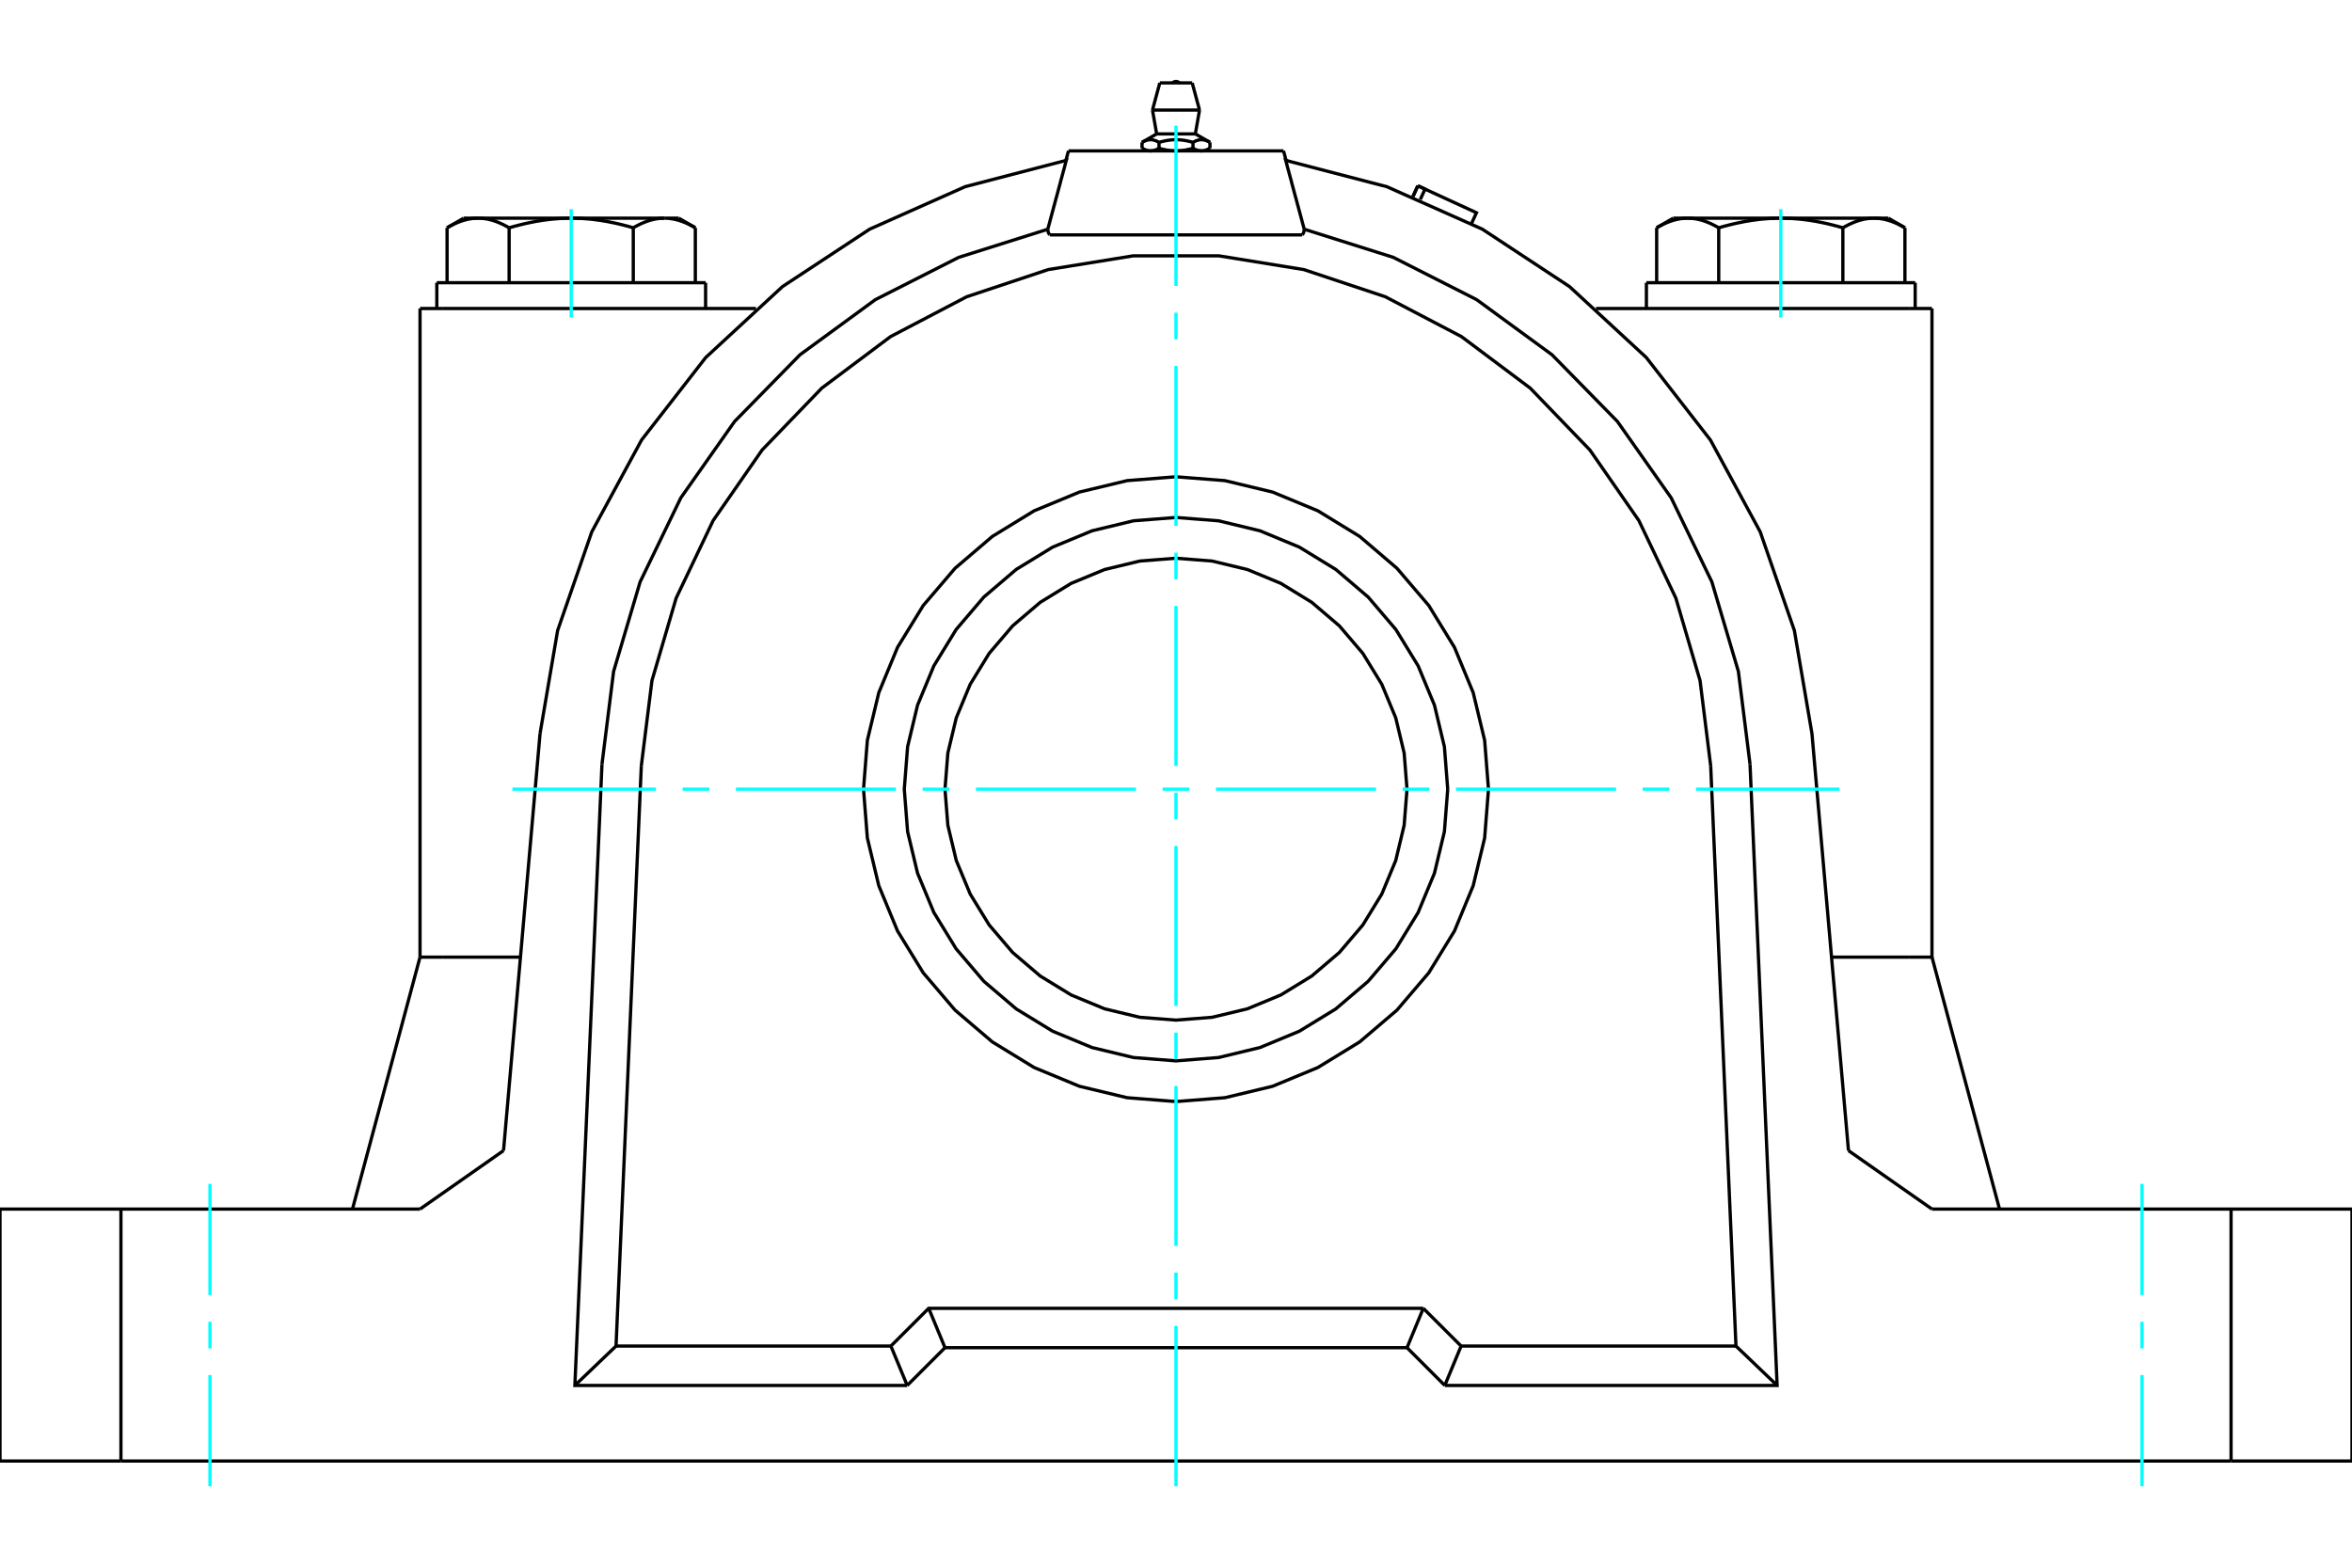 <?xml version="1.0" standalone="no"?>
<!DOCTYPE svg PUBLIC "-//W3C//DTD SVG 1.1//EN"
	"http://www.w3.org/Graphics/SVG/1.1/DTD/svg11.dtd">
<svg xmlns="http://www.w3.org/2000/svg" height="100%" width="100%" viewBox="0 0 36000 24000">
	<rect x="-1800" y="-1200" width="39600" height="26400" style="fill:#FFF"/>
	<g style="fill:none; fill-rule:evenodd" transform="matrix(1 0 0 1 0 0)">
		<g style="fill:none; stroke:#000; stroke-width:50; shape-rendering:geometricPrecision">
			<line x1="19646" y1="2310" x2="16354" y2="2310"/>
			<line x1="21627" y1="3008" x2="21702" y2="2844"/>
			<polyline points="21739,3054 21812,2895 21702,2844"/>
			<polyline points="22524,3420 22599,3257 21812,2895"/>
			<line x1="21702" y1="2844" x2="21812" y2="2895"/>
			<polyline points="26307,3487 26292,3479 26277,3470 26262,3462 26248,3455 26233,3447 26219,3440 26205,3433 26191,3426 26177,3420 26163,3414 26149,3408 26135,3403 26121,3397 26108,3392 26094,3387 26081,3383 26067,3378 26054,3374 26041,3370 26028,3367 26014,3363 26001,3360 25988,3357 25975,3354 25962,3352 25949,3350 25936,3348 25923,3346 25910,3344 25897,3343 25884,3342 25871,3341 25858,3341 25845,3340 25832,3340"/>
			<polyline points="27257,3340 27231,3340 27205,3341 27179,3341 27153,3342 27127,3343 27101,3344 27075,3346 27049,3348 27023,3350 26997,3352 26971,3354 26945,3357 26918,3360 26892,3363 26866,3367 26839,3370 26813,3374 26786,3378 26759,3383 26732,3387 26705,3392 26678,3397 26651,3403 26623,3408 26596,3414 26568,3420 26540,3426 26512,3433 26483,3440 26454,3447 26425,3455 26396,3462 26367,3470 26337,3479 26307,3487"/>
			<line x1="25832" y1="3340" x2="27257" y2="3340"/>
			<polyline points="28682,3340 28669,3340 28656,3341 28643,3341 28630,3342 28617,3343 28604,3344 28591,3346 28578,3348 28565,3350 28552,3352 28539,3354 28526,3357 28513,3360 28500,3363 28487,3367 28473,3370 28460,3374 28447,3378 28433,3383 28420,3387 28407,3392 28393,3397 28379,3403 28366,3408 28352,3414 28338,3420 28324,3426 28310,3433 28295,3440 28281,3447 28267,3455 28252,3462 28237,3470 28222,3479 28207,3487"/>
			<line x1="27257" y1="3340" x2="28682" y2="3340"/>
			<polyline points="28207,3487 28177,3479 28147,3470 28118,3462 28089,3455 28060,3447 28031,3440 28003,3433 27974,3426 27946,3420 27918,3414 27891,3408 27863,3403 27836,3397 27809,3392 27782,3387 27755,3383 27728,3378 27702,3374 27675,3370 27649,3367 27622,3363 27596,3360 27570,3357 27544,3354 27517,3352 27491,3350 27465,3348 27439,3346 27413,3344 27387,3343 27361,3342 27335,3341 27309,3341 27283,3340 27257,3340"/>
			<polyline points="25832,3340 25819,3340 25806,3341 25793,3341 25780,3342 25767,3343 25754,3344 25741,3346 25728,3348 25715,3350 25702,3352 25689,3354 25676,3357 25663,3360 25649,3363 25636,3367 25623,3370 25610,3374 25596,3378 25583,3383 25570,3387 25556,3392 25542,3397 25529,3403 25515,3408 25501,3414 25487,3420 25473,3426 25459,3433 25445,3440 25431,3447 25416,3455 25401,3462 25387,3470 25372,3479 25357,3487"/>
			<line x1="25611" y1="3340" x2="25832" y2="3340"/>
			<line x1="28682" y1="3340" x2="28903" y2="3340"/>
			<polyline points="29157,3487 29142,3479 29128,3470 29113,3462 29098,3455 29084,3447 29069,3440 29055,3433 29041,3426 29027,3420 29013,3414 28999,3408 28985,3403 28972,3397 28958,3392 28945,3387 28931,3383 28918,3378 28905,3374 28891,3370 28878,3367 28865,3363 28852,3360 28839,3357 28826,3354 28813,3352 28800,3350 28787,3348 28774,3346 28761,3344 28748,3343 28735,3342 28721,3341 28708,3341 28695,3340 28682,3340"/>
			<line x1="29157" y1="4328" x2="29157" y2="3487"/>
			<line x1="28207" y1="4328" x2="28207" y2="3487"/>
			<line x1="26307" y1="4328" x2="26307" y2="3487"/>
			<polyline points="10643,3487 10628,3479 10613,3470 10599,3462 10584,3455 10569,3447 10555,3440 10541,3433 10527,3426 10513,3420 10499,3414 10485,3408 10471,3403 10458,3397 10444,3392 10430,3387 10417,3383 10404,3378 10390,3374 10377,3370 10364,3367 10351,3363 10337,3360 10324,3357 10311,3354 10298,3352 10285,3350 10272,3348 10259,3346 10246,3344 10233,3343 10220,3342 10207,3341 10194,3341 10181,3340 10168,3340 10389,3340"/>
			<polyline points="9693,3487 9663,3479 9633,3470 9604,3462 9575,3455 9546,3447 9517,3440 9488,3433 9460,3426 9432,3420 9404,3414 9377,3408 9349,3403 9322,3397 9295,3392 9268,3387 9241,3383 9214,3378 9187,3374 9161,3370 9134,3367 9108,3363 9082,3360 9055,3357 9029,3354 9003,3352 8977,3350 8951,3348 8925,3346 8899,3344 8873,3343 8847,3342 8821,3341 8795,3341 8769,3340 8743,3340"/>
			<polyline points="10168,3340 10155,3340 10142,3341 10129,3341 10116,3342 10103,3343 10090,3344 10077,3346 10064,3348 10051,3350 10038,3352 10025,3354 10012,3357 9999,3360 9986,3363 9972,3367 9959,3370 9946,3374 9933,3378 9919,3383 9906,3387 9892,3392 9879,3397 9865,3403 9851,3408 9837,3414 9823,3420 9809,3426 9795,3433 9781,3440 9767,3447 9752,3455 9738,3462 9723,3470 9708,3479 9693,3487"/>
			<line x1="8743" y1="3340" x2="10168" y2="3340"/>
			<polyline points="7318,3340 7305,3340 7292,3341 7279,3341 7265,3342 7252,3343 7239,3344 7226,3346 7213,3348 7200,3350 7187,3352 7174,3354 7161,3357 7148,3360 7135,3363 7122,3367 7109,3370 7095,3374 7082,3378 7069,3383 7055,3387 7042,3392 7028,3397 7015,3403 7001,3408 6987,3414 6973,3420 6959,3426 6945,3433 6931,3440 6916,3447 6902,3455 6887,3462 6872,3470 6858,3479 6843,3487"/>
			<line x1="7097" y1="3340" x2="7318" y2="3340"/>
			<polyline points="8743,3340 8717,3340 8691,3341 8665,3341 8639,3342 8613,3343 8587,3344 8561,3346 8535,3348 8509,3350 8483,3352 8456,3354 8430,3357 8404,3360 8378,3363 8351,3367 8325,3370 8298,3374 8272,3378 8245,3383 8218,3387 8191,3392 8164,3397 8137,3403 8109,3408 8082,3414 8054,3420 8026,3426 7997,3433 7969,3440 7940,3447 7911,3455 7882,3462 7853,3470 7823,3479 7793,3487"/>
			<line x1="7318" y1="3340" x2="8743" y2="3340"/>
			<polyline points="7793,3487 7778,3479 7763,3470 7748,3462 7733,3455 7719,3447 7705,3440 7690,3433 7676,3426 7662,3420 7648,3414 7634,3408 7621,3403 7607,3397 7593,3392 7580,3387 7567,3383 7553,3378 7540,3374 7527,3370 7513,3367 7500,3363 7487,3360 7474,3357 7461,3354 7448,3352 7435,3350 7422,3348 7409,3346 7396,3344 7383,3343 7370,3342 7357,3341 7344,3341 7331,3340 7318,3340"/>
			<line x1="6843" y1="4328" x2="6843" y2="3487"/>
			<line x1="7793" y1="4328" x2="7793" y2="3487"/>
			<line x1="25357" y1="4328" x2="25357" y2="3487"/>
			<line x1="9693" y1="4328" x2="9693" y2="3487"/>
			<line x1="10643" y1="4328" x2="10643" y2="3487"/>
			<line x1="25200" y1="4328" x2="29314" y2="4328"/>
			<line x1="6686" y1="4328" x2="10800" y2="4328"/>
			<polyline points="0,18510 1851,18510 6429,18510"/>
			<polyline points="29571,18510 34149,18510 36000,18510"/>
			<line x1="28293" y1="17615" x2="29571" y2="18510"/>
			<line x1="6429" y1="18510" x2="7707" y2="17615"/>
			<line x1="6429" y1="14653" x2="6769" y2="14653"/>
			<line x1="6429" y1="14653" x2="5395" y2="18510"/>
			<line x1="6769" y1="14653" x2="7966" y2="14653"/>
			<line x1="8266" y1="11230" x2="7707" y2="17615"/>
			<polyline points="26786,11698 27201,21210 22114,21210"/>
			<line x1="21536" y1="20632" x2="22114" y2="21210"/>
			<line x1="14464" y1="20632" x2="21536" y2="20632"/>
			<line x1="13886" y1="21210" x2="14464" y2="20632"/>
			<polyline points="13886,21210 8799,21210 9214,11698"/>
			<polyline points="16038,3509 14674,3940 13399,4587 12245,5431 11244,6452 10421,7621 9798,8908 9392,10279 9214,11698"/>
			<polyline points="16038,3509 16046,3476 16055,3444 16064,3412 16072,3380 16081,3348 16089,3316 16098,3285 16106,3253 16115,3222 16123,3191 16131,3160 16140,3129 16148,3098 16156,3068 16164,3037 16173,3007 16181,2977 16189,2947 16197,2917 16205,2887 16213,2857 16221,2828 16229,2798 16236,2769 16244,2740 16252,2711 16260,2682 16268,2653 16275,2625 16283,2596 16291,2568 16298,2540 16306,2511 16313,2483 16321,2455 14773,2858 13312,3508 11976,4388 10802,5473 9820,6736 9058,8142 8535,9653 8266,11230"/>
			<line x1="1851" y1="18510" x2="1851" y2="22367"/>
			<line x1="34149" y1="22367" x2="1851" y2="22367"/>
			<line x1="34149" y1="22367" x2="34149" y2="18510"/>
			<polyline points="28293,17615 27734,11230 27465,9653 26942,8142 26180,6736 25198,5473 24024,4388 22688,3508 21227,2858 19679,2455 19687,2483 19694,2511 19702,2540 19709,2568 19717,2596 19725,2625 19732,2653 19740,2682 19748,2711 19756,2740 19764,2769 19771,2798 19779,2828 19787,2857 19795,2887 19803,2917 19811,2947 19819,2977 19827,3007 19836,3037 19844,3068 19852,3098 19860,3129 19869,3160 19877,3191 19885,3222 19894,3253 19902,3285 19911,3316 19919,3348 19928,3380 19936,3412 19945,3444 19954,3476 19962,3509"/>
			<polyline points="26786,11698 26608,10279 26202,8908 25579,7621 24756,6452 23755,5431 22601,4587 21326,3940 19962,3509"/>
			<line x1="19646" y1="2310" x2="19685" y2="2456"/>
			<line x1="16067" y1="3596" x2="19933" y2="3596"/>
			<line x1="16354" y1="2310" x2="16315" y2="2456"/>
			<polyline points="16067,3596 16066,3593 16064,3591 16062,3589 16061,3586 16059,3584 16058,3582 16056,3579 16055,3577 16053,3574 16052,3572 16051,3570 16050,3567 16049,3565 16048,3562 16047,3560 16046,3557 16045,3555 16044,3552 16043,3550 16043,3547 16042,3545 16041,3543 16041,3540 16040,3538 16040,3535 16039,3532 16039,3530 16039,3527 16038,3525 16038,3522 16038,3520 16038,3517 16038,3514 16038,3512 16038,3509"/>
			<polyline points="19962,3509 19962,3512 19962,3514 19962,3517 19962,3520 19962,3522 19962,3525 19961,3527 19961,3530 19961,3532 19960,3535 19960,3538 19959,3540 19959,3543 19958,3545 19957,3547 19957,3550 19956,3552 19955,3555 19954,3557 19953,3560 19952,3562 19951,3565 19950,3567 19949,3570 19948,3572 19947,3574 19945,3577 19944,3579 19942,3582 19941,3584 19939,3586 19938,3589 19936,3591 19934,3593 19933,3596"/>
			<line x1="22364" y1="20607" x2="22114" y2="21210"/>
			<line x1="21785" y1="20029" x2="22364" y2="20607"/>
			<line x1="21536" y1="20632" x2="21785" y2="20029"/>
			<line x1="13886" y1="21210" x2="13636" y2="20607"/>
			<line x1="14464" y1="20632" x2="14215" y2="20029"/>
			<polyline points="13636,20607 14215,20029 21785,20029"/>
			<line x1="26571" y1="20607" x2="22364" y2="20607"/>
			<line x1="26184" y1="11724" x2="26571" y2="20607"/>
			<polyline points="26184,11724 26021,10419 25651,9157 25085,7970 24335,6889 23422,5942 22369,5153 21204,4543 19956,4127 18658,3917 17342,3917 16044,4127 14796,4543 13631,5153 12578,5942 11665,6889 10915,7970 10349,9157 9979,10419 9816,11724"/>
			<line x1="9429" y1="20607" x2="9816" y2="11724"/>
			<line x1="13636" y1="20607" x2="9429" y2="20607"/>
			<line x1="27201" y1="21210" x2="26571" y2="20607"/>
			<line x1="8799" y1="21210" x2="9429" y2="20607"/>
			<line x1="29231" y1="4723" x2="24429" y2="4723"/>
			<line x1="29571" y1="4723" x2="29231" y2="4723"/>
			<line x1="6769" y1="4723" x2="6429" y2="4723"/>
			<line x1="11571" y1="4723" x2="6769" y2="4723"/>
			<line x1="36000" y1="22367" x2="34149" y2="22367"/>
			<line x1="1851" y1="22367" x2="0" y2="22367"/>
			<line x1="28034" y1="14653" x2="29231" y2="14653"/>
			<line x1="0" y1="22367" x2="0" y2="18510"/>
			<line x1="36000" y1="18510" x2="36000" y2="22367"/>
			<line x1="29571" y1="14653" x2="30605" y2="18510"/>
			<polyline points="29231,14653 29571,14653 29571,4723"/>
			<line x1="6429" y1="14653" x2="6429" y2="4723"/>
			<polyline points="22783,12082 22724,11333 22549,10604 22262,9910 21869,9270 21382,8700 20811,8212 20171,7820 19478,7533 18748,7358 18000,7299 17252,7358 16522,7533 15829,7820 15189,8212 14618,8700 14131,9270 13738,9910 13451,10604 13276,11333 13217,12082 13276,12830 13451,13559 13738,14253 14131,14893 14618,15464 15189,15951 15829,16343 16522,16630 17252,16805 18000,16864 18748,16805 19478,16630 20171,16343 20811,15951 21382,15464 21869,14893 22262,14253 22549,13559 22724,12830 22783,12082"/>
			<polyline points="22159,12082 22108,11431 21956,10796 21706,10193 21365,9637 20941,9140 20445,8717 19888,8376 19285,8126 18651,7973 18000,7922 17349,7973 16715,8126 16112,8376 15555,8717 15059,9140 14635,9637 14294,10193 14044,10796 13892,11431 13841,12082 13892,12732 14044,13367 14294,13970 14635,14526 15059,15023 15555,15446 16112,15787 16715,16037 17349,16190 18000,16241 18651,16190 19285,16037 19888,15787 20445,15446 20941,15023 21365,14526 21706,13970 21956,13367 22108,12732 22159,12082"/>
			<polyline points="21536,12082 21492,11528 21363,10989 21150,10476 20860,10003 20500,9581 20078,9221 19605,8931 19093,8719 18553,8589 18000,8546 17447,8589 16907,8719 16395,8931 15922,9221 15500,9581 15140,10003 14850,10476 14637,10989 14508,11528 14464,12082 14508,12635 14637,13174 14850,13687 15140,14160 15500,14582 15922,14942 16395,15232 16907,15444 17447,15574 18000,15617 18553,15574 19093,15444 19605,15232 20078,14942 20500,14582 20860,14160 21150,13687 21363,13174 21492,12635 21536,12082"/>
			<line x1="18520" y1="2179" x2="18520" y2="2270"/>
			<line x1="17704" y1="2050" x2="18296" y2="2050"/>
			<polyline points="17480,2179 17489,2174 17497,2170 17505,2166 17513,2162 17521,2159 17529,2155 17536,2153 17543,2150 17551,2148 17558,2146 17565,2144 17572,2143 17579,2141 17586,2140 17593,2140 17600,2139 17607,2139 17614,2139 17621,2139 17628,2140 17634,2140 17641,2141 17648,2143 17656,2144 17663,2146 17670,2148 17677,2150 17685,2153 17692,2155 17700,2159 17707,2162 17715,2166 17723,2170 17732,2174 17740,2179 17757,2174 17774,2170 17790,2166 17806,2162 17821,2159 17836,2155 17851,2153 17866,2150 17881,2148 17895,2146 17910,2144 17924,2143 17938,2141 17952,2140 17965,2140 17979,2139 17993,2139 18007,2139 18021,2139 18035,2140 18048,2140 18062,2141 18076,2143 18090,2144 18105,2146 18119,2148 18134,2150 18149,2153 18164,2155 18179,2159 18194,2162 18210,2166 18226,2170 18243,2174 18260,2179 18268,2174 18277,2170 18285,2166 18293,2162 18300,2159 18308,2155 18315,2153 18323,2150 18330,2148 18337,2146 18344,2144 18352,2143 18359,2141 18366,2140 18372,2140 18379,2139 18386,2139 18393,2139 18400,2139 18407,2140 18414,2140 18421,2141 18428,2143 18435,2144 18442,2146 18449,2148 18457,2150 18464,2153 18471,2155 18479,2159 18487,2162 18495,2166 18503,2170 18511,2174 18520,2179"/>
			<polyline points="18390,2310 18386,2310 18383,2310 18379,2310 18375,2310 18372,2309 18368,2309 18365,2308 18361,2308 18358,2307 18354,2307 18351,2306 18347,2305 18343,2305 18340,2304 18336,2303 18333,2302 18329,2301 18325,2300 18322,2298 18318,2297 18314,2296 18311,2294 18307,2293 18303,2291 18299,2290 18295,2288 18292,2286 18288,2285 18284,2283 18280,2281 18276,2279 18272,2277 18268,2275 18264,2272 18260,2270"/>
			<polyline points="18520,2270 18516,2272 18511,2275 18507,2277 18503,2279 18499,2281 18496,2283 18492,2285 18488,2286 18484,2288 18480,2290 18476,2291 18473,2293 18469,2294 18465,2296 18461,2297 18458,2298 18454,2300 18450,2301 18447,2302 18443,2303 18440,2304 18436,2305 18432,2305 18429,2306 18425,2307 18422,2307 18418,2308 18415,2308 18411,2309 18408,2309 18404,2310 18400,2310 18397,2310 18393,2310 18390,2310"/>
			<polyline points="18260,2179 18260,2270 18252,2272 18243,2275 18235,2277 18227,2279 18219,2281 18212,2283 18204,2285 18196,2286 18188,2288 18181,2290 18173,2291 18166,2293 18158,2294 18151,2296 18143,2297 18136,2298 18129,2300 18122,2301 18114,2302 18107,2303 18100,2304 18093,2305 18085,2305 18078,2306 18071,2307 18064,2307 18057,2308 18050,2308 18043,2309 18036,2309 18029,2310 18021,2310 18014,2310 18007,2310 18000,2310 17993,2310 17986,2310 17979,2310 17971,2310 17964,2309 17957,2309 17950,2308 17943,2308 17936,2307 17929,2307 17922,2306 17915,2305 17907,2305 17900,2304 17893,2303 17886,2302 17878,2301 17871,2300 17864,2298 17857,2297 17849,2296 17842,2294 17834,2293 17827,2291 17819,2290 17812,2288 17804,2286 17796,2285 17788,2283 17781,2281 17773,2279 17765,2277 17757,2275 17748,2272 17740,2270"/>
			<line x1="17740" y1="2179" x2="17740" y2="2270"/>
			<polyline points="17610,2310 17607,2310 17603,2310 17600,2310 17596,2310 17592,2309 17589,2309 17585,2308 17582,2308 17578,2307 17575,2307 17571,2306 17568,2305 17564,2305 17560,2304 17557,2303 17553,2302 17550,2301 17546,2300 17542,2298 17539,2297 17535,2296 17531,2294 17527,2293 17524,2291 17520,2290 17516,2288 17512,2286 17508,2285 17504,2283 17501,2281 17497,2279 17493,2277 17489,2275 17484,2272 17480,2270"/>
			<polyline points="17740,2270 17736,2272 17732,2275 17728,2277 17724,2279 17720,2281 17716,2283 17712,2285 17708,2286 17705,2288 17701,2290 17697,2291 17693,2293 17689,2294 17686,2296 17682,2297 17678,2298 17675,2300 17671,2301 17667,2302 17664,2303 17660,2304 17657,2305 17653,2305 17649,2306 17646,2307 17642,2307 17639,2308 17635,2308 17632,2309 17628,2309 17625,2310 17621,2310 17617,2310 17614,2310 17610,2310"/>
			<line x1="17480" y1="2179" x2="17480" y2="2270"/>
			<line x1="17640" y1="1685" x2="18360" y2="1685"/>
			<line x1="17752" y1="1269" x2="18248" y2="1269"/>
			<line x1="21702" y1="2844" x2="21627" y2="3008"/>
			<line x1="25611" y1="3340" x2="25357" y2="3487"/>
			<line x1="29157" y1="3487" x2="28903" y2="3340"/>
			<line x1="10643" y1="3487" x2="10389" y2="3340"/>
			<line x1="7097" y1="3340" x2="6843" y2="3487"/>
			<line x1="29314" y1="4723" x2="29314" y2="4328"/>
			<line x1="25200" y1="4328" x2="25200" y2="4723"/>
			<line x1="10800" y1="4723" x2="10800" y2="4328"/>
			<line x1="6686" y1="4328" x2="6686" y2="4723"/>
			<polyline points="18051,1269 18043,1261 18033,1255 18023,1251 18011,1248 18000,1247 17989,1248 17977,1251 17967,1255 17957,1261 17949,1269"/>
			<line x1="17704" y1="2050" x2="17480" y2="2179"/>
			<line x1="18520" y1="2179" x2="18296" y2="2050"/>
			<line x1="18450" y1="2310" x2="18520" y2="2270"/>
			<line x1="17480" y1="2270" x2="17550" y2="2310"/>
			<line x1="17640" y1="1685" x2="17704" y2="2050"/>
			<line x1="18296" y1="2050" x2="18360" y2="1685"/>
			<line x1="17752" y1="1269" x2="17640" y2="1685"/>
			<line x1="18360" y1="1685" x2="18248" y2="1269"/>
		</g>
		<g style="fill:none; stroke:#0FF; stroke-width:50; shape-rendering:geometricPrecision">
			<line x1="3214" y1="22753" x2="3214" y2="21051"/>
			<line x1="3214" y1="20643" x2="3214" y2="20235"/>
			<line x1="3214" y1="19826" x2="3214" y2="18124"/>
			<line x1="32786" y1="18124" x2="32786" y2="19826"/>
			<line x1="32786" y1="20235" x2="32786" y2="20643"/>
			<line x1="32786" y1="21051" x2="32786" y2="22753"/>
			<line x1="18000" y1="22753" x2="18000" y2="20299"/>
			<line x1="18000" y1="19891" x2="18000" y2="19482"/>
			<line x1="18000" y1="19074" x2="18000" y2="16625"/>
			<line x1="18000" y1="16217" x2="18000" y2="15808"/>
			<line x1="18000" y1="15400" x2="18000" y2="12951"/>
			<line x1="18000" y1="12543" x2="18000" y2="12135"/>
			<line x1="18000" y1="11726" x2="18000" y2="9277"/>
			<line x1="18000" y1="8869" x2="18000" y2="8461"/>
			<line x1="18000" y1="8052" x2="18000" y2="5603"/>
			<line x1="18000" y1="5195" x2="18000" y2="4787"/>
			<line x1="18000" y1="4378" x2="18000" y2="1924"/>
			<line x1="7843" y1="12082" x2="10040" y2="12082"/>
			<line x1="10448" y1="12082" x2="10856" y2="12082"/>
			<line x1="11264" y1="12082" x2="13714" y2="12082"/>
			<line x1="14122" y1="12082" x2="14530" y2="12082"/>
			<line x1="14938" y1="12082" x2="17388" y2="12082"/>
			<line x1="17796" y1="12082" x2="18204" y2="12082"/>
			<line x1="18612" y1="12082" x2="21062" y2="12082"/>
			<line x1="21470" y1="12082" x2="21878" y2="12082"/>
			<line x1="22286" y1="12082" x2="24736" y2="12082"/>
			<line x1="25144" y1="12082" x2="25552" y2="12082"/>
			<line x1="25960" y1="12082" x2="28157" y2="12082"/>
			<line x1="8743" y1="4861" x2="8743" y2="3202"/>
			<line x1="27257" y1="3202" x2="27257" y2="4861"/>
		</g>
	</g>
</svg>
